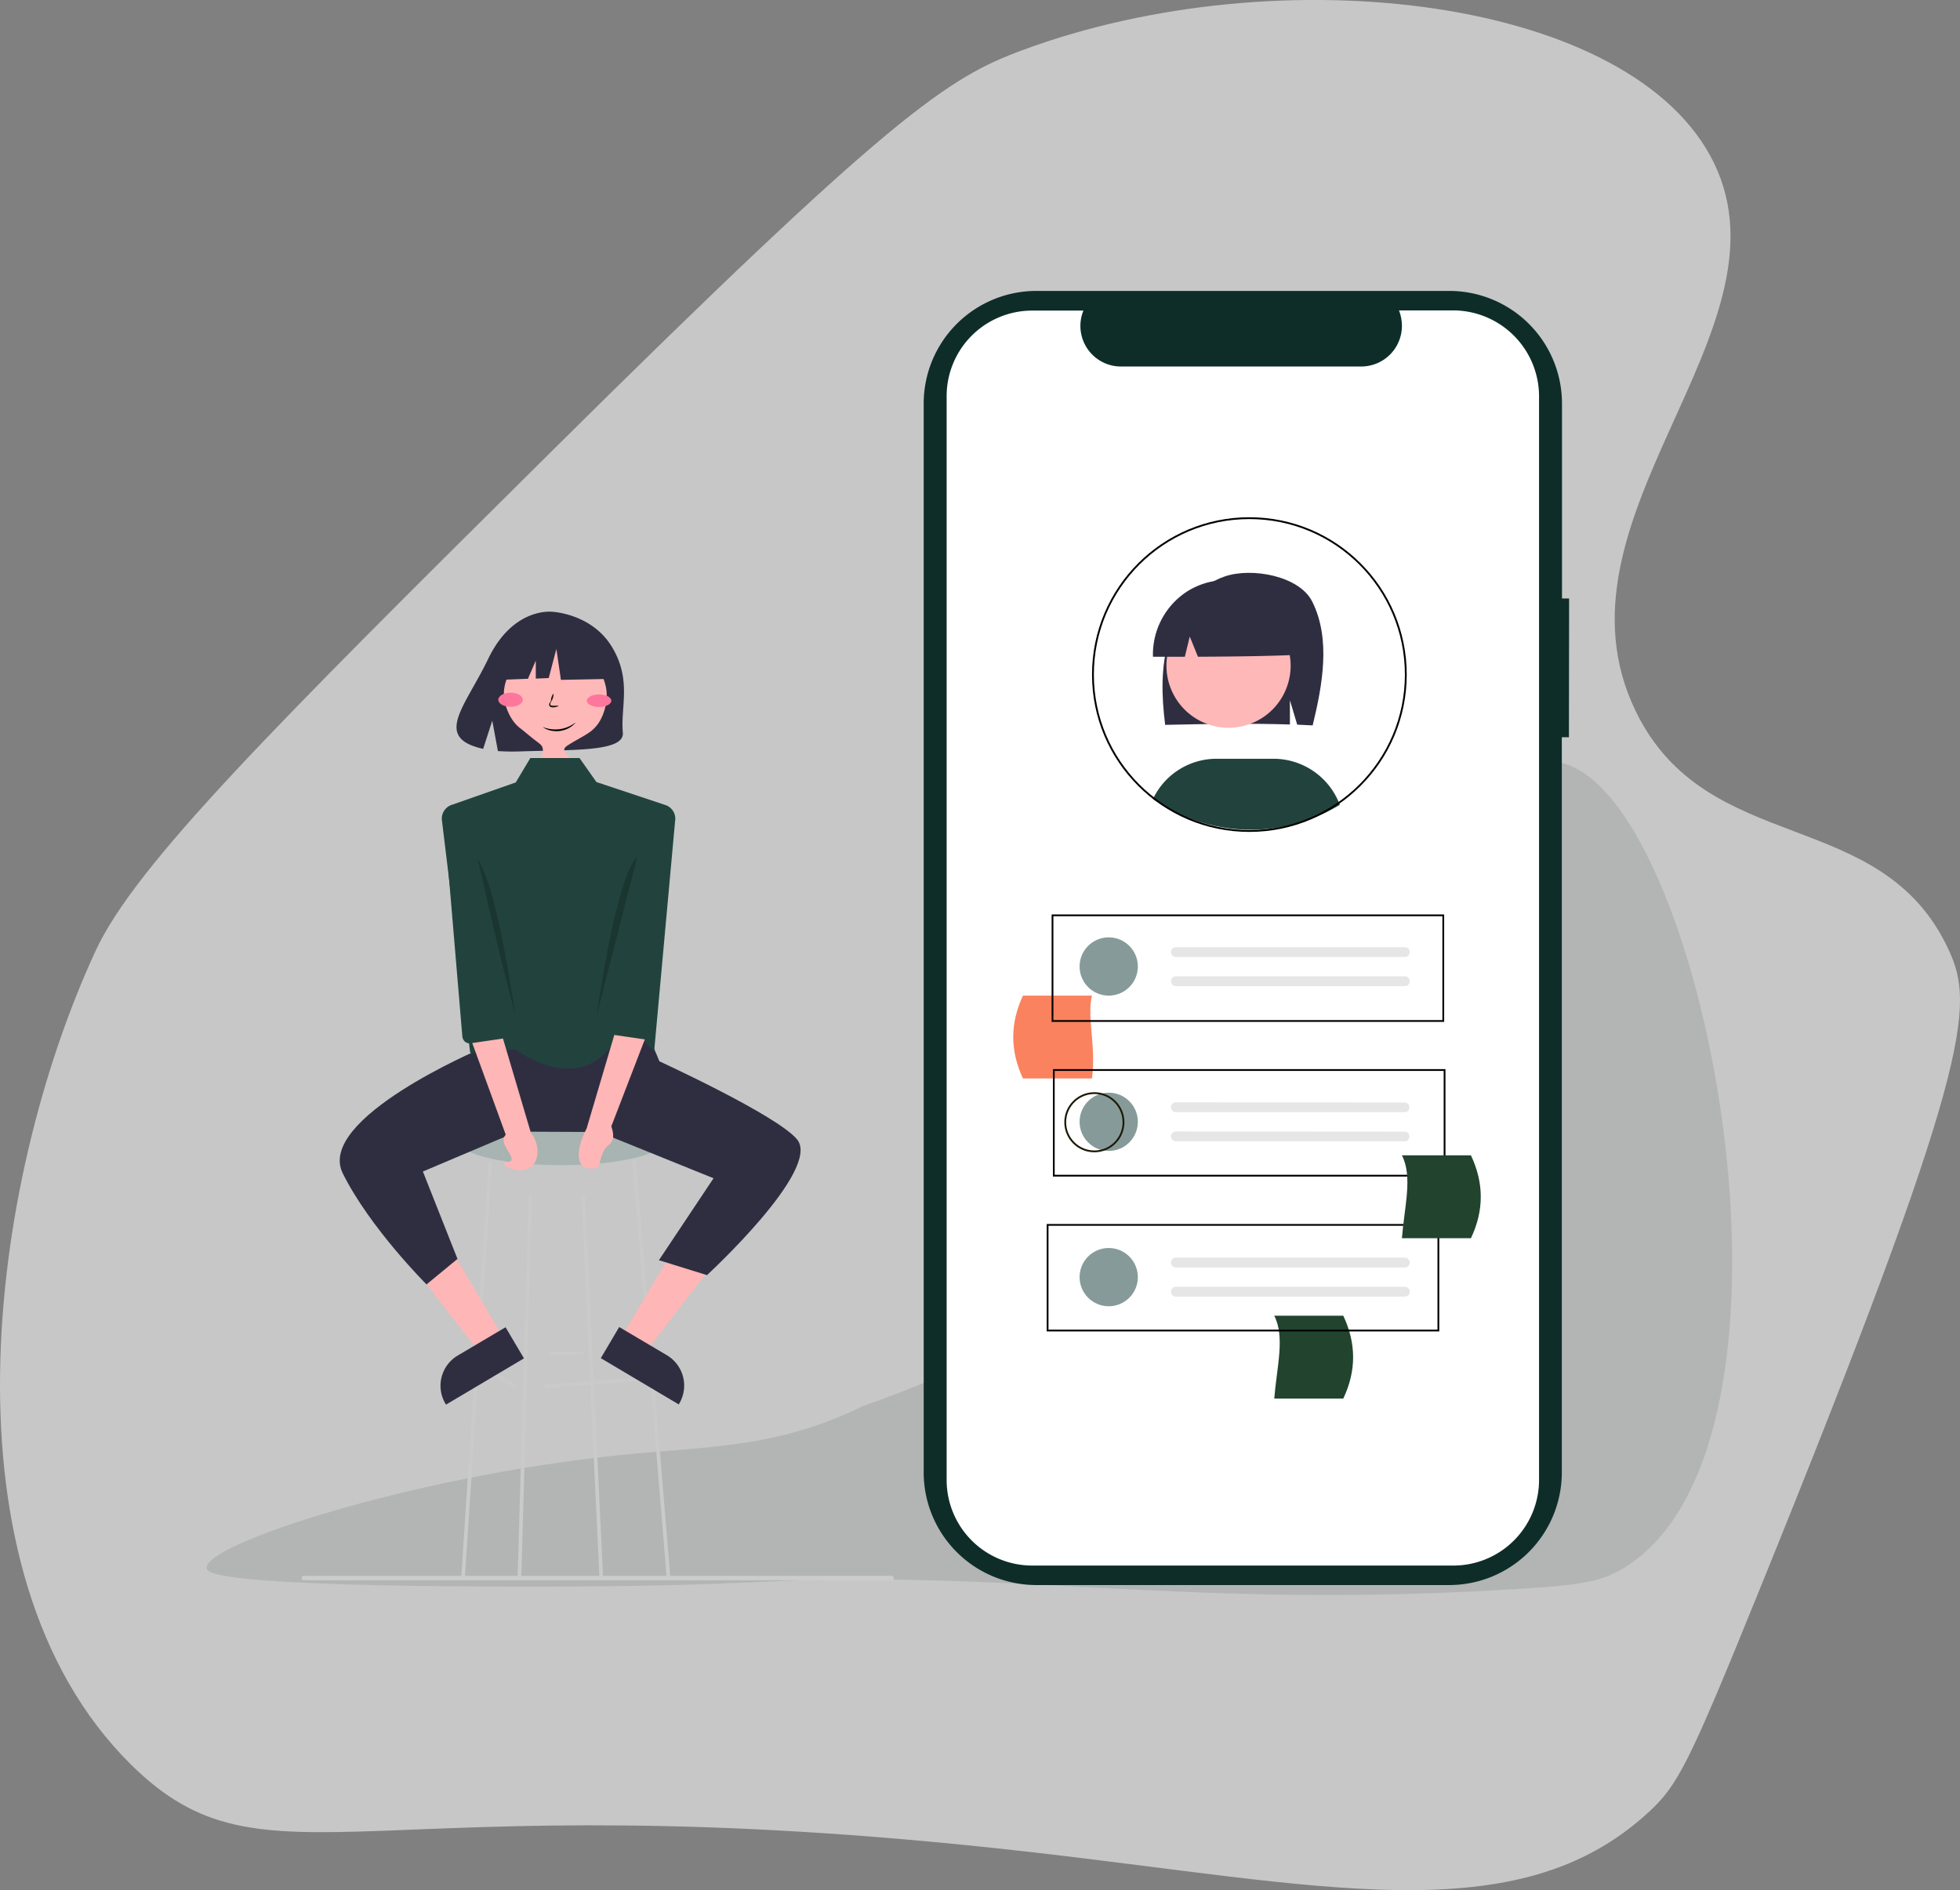 <svg xmlns="http://www.w3.org/2000/svg" id="abac2d9b-38a6-44b0-84ee-fa3486036c98" viewBox="0 0 1076.26 1038.02"><rect x="0" y="0" width="1076.26" height="1038.02" fill="#808080" stroke="none"/><defs><style>.cls-1,.cls-22{fill:#f6f6f6;}.cls-1{opacity:0.6;}.cls-2{fill:#08110f;opacity:0.1;}.cls-3{fill:#0e2d29;}.cls-4{fill:#fff;}.cls-5{fill:#869b99;}.cls-6{fill:#e6e6e6;}.cls-7{fill:#fa825f;}.cls-8{fill:#22432d;}.cls-9{fill:#22433d;}.cls-10{fill:#2f2e41;}.cls-11{fill:#feb8b8;}.cls-12{fill:#ffb8b8;}.cls-13{fill:#a7b4b1;}.cls-14{fill:#cacaca;}.cls-15{fill:#ffb6b6;}.cls-16{opacity:0.2;isolation:isolate;}.cls-17{fill:#ccc;}.cls-18,.cls-19,.cls-23{fill:none;stroke-miterlimit:10;}.cls-18,.cls-19{stroke:#000;}.cls-19{stroke-width:0.97px;}.cls-20{fill:#1c1807;}.cls-21{fill:#ff769c;}.cls-23{stroke:#1c1807;}</style></defs><path class="cls-1" d="M1065.43,619.09c13.84,30.3,13,62.57-105.12,353.56-37.8,93.12-43.75,104.69-59.72,119.45-72.73,67.23-179.35,40-344,21.5-361-40.55-414.56,26.8-489.73-47.78C-39.78,960-11.1,746.11,47.73,619.09c21.76-47,97.62-122.74,248.46-272.35,189.69-188.15,219.7-207.1,260.39-222.17C698.5,72,892.43,95.61,936.43,186.68c44.73,92.61-94.43,195.22-43,301C932.74,568.58,1028.71,538.67,1065.43,619.09Z" transform="translate(4.81 -97.01)"></path><path class="cls-2" d="M886.67,958.23c-12.46,7.56-23.29,9.27-58.92,11.47-144.34,8.92-227.49-3.07-335.49-5.14-79-1.5-75.73,4.13-219,3.77-158.15-.39-164.26-7.26-164.59-10.1-1.56-13.46,114.05-50.32,224.27-61.85,51.26-5.36,87.69-3.54,136.25-27.25,0,0,33.85-11.45,65.73-27.25,132.61-65.74,242.61-335.65,314.75-326.44C930.29,525.72,1000.75,889.06,886.67,958.23Z" transform="translate(4.81 -97.01)"></path><path id="a91d7220-8c5a-4469-a964-f9fb6eeff2ab" class="cls-3" d="M856.8,425.68h-3.9v-107a61.88,61.88,0,0,0-61.9-61.9H564.3a61.88,61.88,0,0,0-61.9,61.9v586.9a61.88,61.88,0,0,0,61.9,61.9H790.9a61.88,61.88,0,0,0,61.9-61.9V501.88h3.9Z" transform="translate(4.81 -97.01)"></path><path id="bf5182e6-9a46-4ce3-a6bb-8e5b95c0b95d" class="cls-4" d="M840.3,314.58v595.2a47.05,47.05,0,0,1-46.9,47H562a47,47,0,0,1-47-47V314.58a47,47,0,0,1,47-47h28.1a22.31,22.31,0,0,0,12.3,29.1,22,22,0,0,0,8.4,1.6H742.7a22.34,22.34,0,0,0,22.3-22.4,24.09,24.09,0,0,0-1.6-8.4h30.1a47.25,47.25,0,0,1,46.8,47.1Z" transform="translate(4.81 -97.01)"></path><circle id="efff077a-6dff-49bd-9bfe-dfa54dc61d00" class="cls-5" cx="608.81" cy="530.77" r="16"></circle><path id="e513cc1a-fc4f-42ad-8a97-aa208a4af049" class="cls-6" d="M640.9,617.18a2.7,2.7,0,1,0,0,5.4H766.5a2.7,2.7,0,1,0,.2-5.4H640.9Z" transform="translate(4.81 -97.01)"></path><path id="bb8a7882-db95-48e4-aaaf-3489ee3aa336" class="cls-6" d="M640.9,633.18a2.7,2.7,0,1,0,0,5.4H766.5a2.7,2.7,0,1,0,.2-5.4H640.9Z" transform="translate(4.81 -97.01)"></path><circle id="a7593987-c694-475c-8cff-40adb8bae00c" class="cls-5" cx="608.81" cy="616.07" r="16"></circle><path id="ad8313dd-202d-4f4d-8eaf-20c5dd40192b" class="cls-6" d="M640.9,702.38a2.7,2.7,0,0,0,0,5.4H766.5a2.55,2.55,0,0,0,2.6-2.7,2.58,2.58,0,0,0-2.6-2.6l-125.6-.1Z" transform="translate(4.81 -97.01)"></path><path id="bde7542a-4575-40bb-a917-747fdde14d1d" class="cls-6" d="M640.9,718.38a2.7,2.7,0,0,0,0,5.4H766.5a2.55,2.55,0,0,0,2.6-2.7,2.58,2.58,0,0,0-2.6-2.6l-125.6-.1Z" transform="translate(4.81 -97.01)"></path><circle id="eb2f5380-5bf4-43e0-97aa-e300553d76c9" class="cls-5" cx="608.81" cy="701.37" r="16"></circle><path id="ef612e73-fc19-47d8-a2d1-12e834e71e5a" class="cls-6" d="M640.9,787.68a2.7,2.7,0,1,0,0,5.4H766.5a2.7,2.7,0,1,0,.2-5.4H640.9Z" transform="translate(4.81 -97.01)"></path><path id="ad1dc7cf-bcbc-43ff-98c3-5442d39a009f" class="cls-6" d="M640.9,803.68a2.7,2.7,0,1,0,0,5.4H766.5a2.7,2.7,0,1,0,.2-5.4H640.9Z" transform="translate(4.81 -97.01)"></path><path id="b33d3e33-77f1-4447-818b-aa04c3ab1cfa" class="cls-7" d="M556.9,689.28h37.9c2.4-17.5-2.9-33.8,0-45.5H556.9C549.8,659,549.8,674.08,556.9,689.28Z" transform="translate(4.81 -97.01)"></path><path id="aae68d36-acd6-4520-9385-77d0caf729f0" class="cls-8" d="M732.8,865.08H694.9c1.4-17.5,6-33.8,0-45.5h37.9Q743.6,842.38,732.8,865.08Z" transform="translate(4.81 -97.01)"></path><path id="b809e61f-e113-4687-852e-0d1aa1d72eef" class="cls-9" d="M730.9,539a94.09,94.09,0,0,1-102.6-3.2,38.65,38.65,0,0,1,34.9-22.1h31.5A38.94,38.94,0,0,1,730.9,539Z" transform="translate(4.81 -97.01)"></path><g id="b4b23dfd-a70a-4bfa-a0ec-e0b9fbca8bb1"><path id="f2763f3e-78f9-4b43-a903-a3fe53ad4a45" class="cls-10" d="M637.2,447.78c4.8-15.2,15.6-29.1,30.5-34.2s41.1-.3,48.1,13.9c10.2,20.5,5.6,45.6.2,67.9-2.8-.1-5.7-.3-8.5-.4l-4-13.4v13.3c-22.2-.7-45.3-.3-68.5.2C633,479.28,632.5,463,637.2,447.78Z" transform="translate(4.81 -97.01)"></path><circle id="eecf4506-21ab-40dd-8b32-4db21377c650" class="cls-11" cx="669.8" cy="462.58" r="34.1" transform="translate(-9.08 807.37) rotate(-67.5)"></circle><path id="bb1dea60-cbdf-449a-8984-6a3a37f92790" class="cls-10" d="M647.6,421.48a40.31,40.31,0,0,1,61.3,35.1c-17.9.8-36.8,1-55.9,1.1l-4.5-11.1-2.7,11.1H628.3A41.2,41.2,0,0,1,647.6,421.48Z" transform="translate(4.81 -97.01)"></path></g><path class="cls-10" d="M331.4,452.58c-11.1-18.7-33-19.6-33-19.6s-21.4-2.7-35.1,25.8c-12.8,26.6-30.4,43.3-2.8,49.5l5-15.5,3.1,16.7a116.16,116.16,0,0,0,11.8.2c29.5-1,57.7.3,56.8-10.3C335.9,485.18,342.1,470.58,331.4,452.58Z" transform="translate(4.81 -97.01)"></path><path class="cls-12" d="M300.9,450.28c16.58.44,26.86,16.25,27.41,27.31A29.23,29.23,0,0,1,325.1,492a20.41,20.41,0,0,1-5,6.25c-3.09,2.52-7.82,4.68-13.1,8.06-.63.41-2,1.29-2,2.52,0,.88.59,1.49,1.51,2.52,2.62,2.95,3.85,5.22,3.75,5.3s-1.1-1.61-2.52-1.58A2.79,2.79,0,0,0,306,516c-1.18,1-2.75,1.33-5.88,2-3.85.77-7.79,1.56-9-.09-1.59-2.23,3.57-6.4,1.84-10.65-.48-1.18-1.21-1.65-3.75-3.6-2.92-2.22-5.67-4.65-8.57-6.88-5.44-4.18-8.34-12.29-8.72-17.41C271,466.75,283.42,449.81,300.9,450.28Z" transform="translate(4.81 -97.01)"></path><ellipse class="cls-13" cx="308.21" cy="626.87" rx="56" ry="13"></ellipse><rect class="cls-14" x="294.31" y="855.4" width="54.1" height="2" transform="translate(-57.47 -70.98) rotate(-4.23)"></rect><rect class="cls-14" x="267.43" y="841.47" width="2" height="22.8" transform="translate(-603.42 580.06) rotate(-61.19)"></rect><rect class="cls-14" x="302.21" y="742.37" width="18" height="2"></rect><polygon class="cls-14" points="255.21 867.37 253.21 867.27 268.21 638.27 270.21 638.37 255.21 867.37"></polygon><polygon class="cls-14" points="329.21 867.37 319.21 656.37 321.21 656.27 331.21 867.27 329.21 867.37"></polygon><rect class="cls-14" x="351.9" y="733.98" width="2" height="230.8" transform="translate(-63.92 -65.07) rotate(-4.72)"></rect><polygon class="cls-14" points="286.21 867.37 284.21 867.27 290.21 656.27 292.21 656.37 286.21 867.37"></polygon><polygon class="cls-15" points="276.61 735.07 263.41 742.97 226.71 695.47 246.31 683.87 276.61 735.07"></polygon><path class="cls-10" d="M282.9,843l-42.8,25.4-.3-.5a19.28,19.28,0,0,1,6.8-26.5h0l26.2-15.5Z" transform="translate(4.81 -97.01)"></path><polygon class="cls-15" points="340.81 735.07 354.11 742.97 390.71 695.47 371.11 683.87 340.81 735.07"></polygon><path class="cls-10" d="M335.2,825.78l26.2,15.5h0a19.39,19.39,0,0,1,6.8,26.5l-.3.5-42.8-25.4Z" transform="translate(4.81 -97.01)"></path><path class="cls-10" d="M345.1,650.88s-43.3,30.5-85.5,3l-.7,19.2s-90.4,38.3-75.5,68.3,46,61,46,61l17-14-19-48,51.7-21.9,45.1.2,62.8,25.4-30,45,26.4,8.2s63-58,49.5-74.5c-10.8-13.2-75.6-42.9-75.6-42.9Z" transform="translate(4.81 -97.01)"></path><path class="cls-9" d="M360.2,539l-37.5-12.5-9.3-13.2h-27l-8,13.4-34.8,12.2a8,8,0,0,0-5.7,9l15.5,127.4,25-2s33.7,26.3,54-4l1.1-15.3,20.9,20.3,11.5-126.4A7.92,7.92,0,0,0,360.2,539Z" transform="translate(4.81 -97.01)"></path><polygon class="cls-10" points="332.31 352.77 310.61 341.37 280.71 346.07 274.51 373.37 289.91 372.77 294.21 362.77 294.21 372.67 301.31 372.37 305.51 356.37 308.01 373.37 333.31 372.87 332.31 352.77"></polygon><path class="cls-16" d="M255.6,566.38l22.5,88S267.6,577.38,255.6,566.38Z" transform="translate(4.81 -97.01)"></path><path class="cls-16" d="M322.7,655.38l22.5-88C333.2,578.38,322.7,655.38,322.7,655.38Z" transform="translate(4.81 -97.01)"></path><path class="cls-15" d="M327.05,728.56c1.53-2.52,2.78-2.63,3.82-4.21s1.64-4,0-8.78l20.53-53.29-15.6-8-18.5,62.5c-4.95,9.46-5.61,17.74-2.09,20.56,2.29,1.84,7.16,2,8.78,0,.66-.8.28-1.32,1.15-4.2A19.54,19.54,0,0,1,327.05,728.56Z" transform="translate(4.81 -97.01)"></path><path class="cls-9" d="M347.7,560.88,324.9,660a4,4,0,0,0,3,4.7l21.9,3.2a4,4,0,0,0,4.8-3,.37.37,0,0,1,.1-.3l6.7-103.2Z" transform="translate(4.81 -97.01)"></path><path class="cls-15" d="M275.9,734.28c1.58-2.5-5.66-8.19-3.9-12.7a4.29,4.29,0,0,1,.9-1.4l-20.4-55.9,15.6-8,18.5,62.5c5.3,7.12,4.55,15.55.34,18.94-2.69,2.17-6.9,2.38-9.93,1.53-2.56-.72-5.2-2.46-5-3.44S275,735.65,275.9,734.28Z" transform="translate(4.81 -97.01)"></path><path class="cls-9" d="M256.1,562.88,278.9,662a4,4,0,0,1-3,4.7l-21.9,3.2a4,4,0,0,1-4.8-3,.37.37,0,0,0-.1-.3l-8.7-103.2Z" transform="translate(4.81 -97.01)"></path><path class="cls-17" d="M484.83,964.84H162a1.2,1.2,0,0,1,0-2.4h322.8a1.16,1.16,0,0,1,1.2,1.2A1.22,1.22,0,0,1,484.83,964.84Z" transform="translate(4.81 -97.01)"></path><circle class="cls-18" cx="686.05" cy="370.46" r="85.9"></circle><rect class="cls-19" x="577.94" y="502.68" width="214.58" height="58.02"></rect><rect class="cls-19" x="578.65" y="587.63" width="214.58" height="58.02"></rect><rect class="cls-19" x="575.25" y="672.68" width="214.58" height="58.02"></rect><path id="abd26155-66b6-4810-8bdf-9fb8037578d3" class="cls-8" d="M802.9,777H765c1.4-17.5,6-33.8,0-45.5h37.9Q813.7,754.28,802.9,777Z" transform="translate(4.81 -97.01)"></path><path d="M293.42,496.35a18.52,18.52,0,0,0,9.14,1.09,17.7,17.7,0,0,0,8.49-3.55l.06.08a12.94,12.94,0,0,1-1.72,1.67,17.33,17.33,0,0,1-2.05,1.3,14.25,14.25,0,0,1-4.64,1.49,15,15,0,0,1-4.87-.17,12.5,12.5,0,0,1-4.45-1.82Z" transform="translate(4.81 -97.01)"></path><path class="cls-20" d="M299.13,478.07a7.28,7.28,0,0,1-.38,2.43,4.87,4.87,0,0,1-.52,1.11,5.29,5.29,0,0,0-.51,1.11v0l0,0a1.16,1.16,0,0,0-.35,1.15.89.89,0,0,0,.68.64l-.11,0,1.45.08c.48,0,1,0,1.48,0l-.08,0a7.1,7.1,0,0,1,1.06-.2s.05,0,.06,0,0,0,0,.05a8.81,8.81,0,0,1-.83.68h0l-.07,0a7.59,7.59,0,0,1-1.57.35,5.2,5.2,0,0,1-1.62-.12h-.1a1.94,1.94,0,0,1-.76-.61,1.39,1.39,0,0,1-.24-.93,2.21,2.21,0,0,1,.83-1.42l-.05.07a4.82,4.82,0,0,0,.24-1.2,6.16,6.16,0,0,1,.23-1.21A7.61,7.61,0,0,1,299,478a0,0,0,0,1,.07,0S299.12,478.05,299.13,478.07Z" transform="translate(4.81 -97.01)"></path><ellipse class="cls-21" cx="280.36" cy="384.28" rx="6.73" ry="3.88"></ellipse><ellipse class="cls-21" cx="328.95" cy="384.81" rx="6.73" ry="3.46"></ellipse><path class="cls-22" d="M891,628.64" transform="translate(4.81 -97.01)"></path><circle id="a7593987-c694-475c-8cff-40adb8bae00c-2" data-name="a7593987-c694-475c-8cff-40adb8bae00c" class="cls-23" cx="600.93" cy="616.31" r="16"></circle></svg>